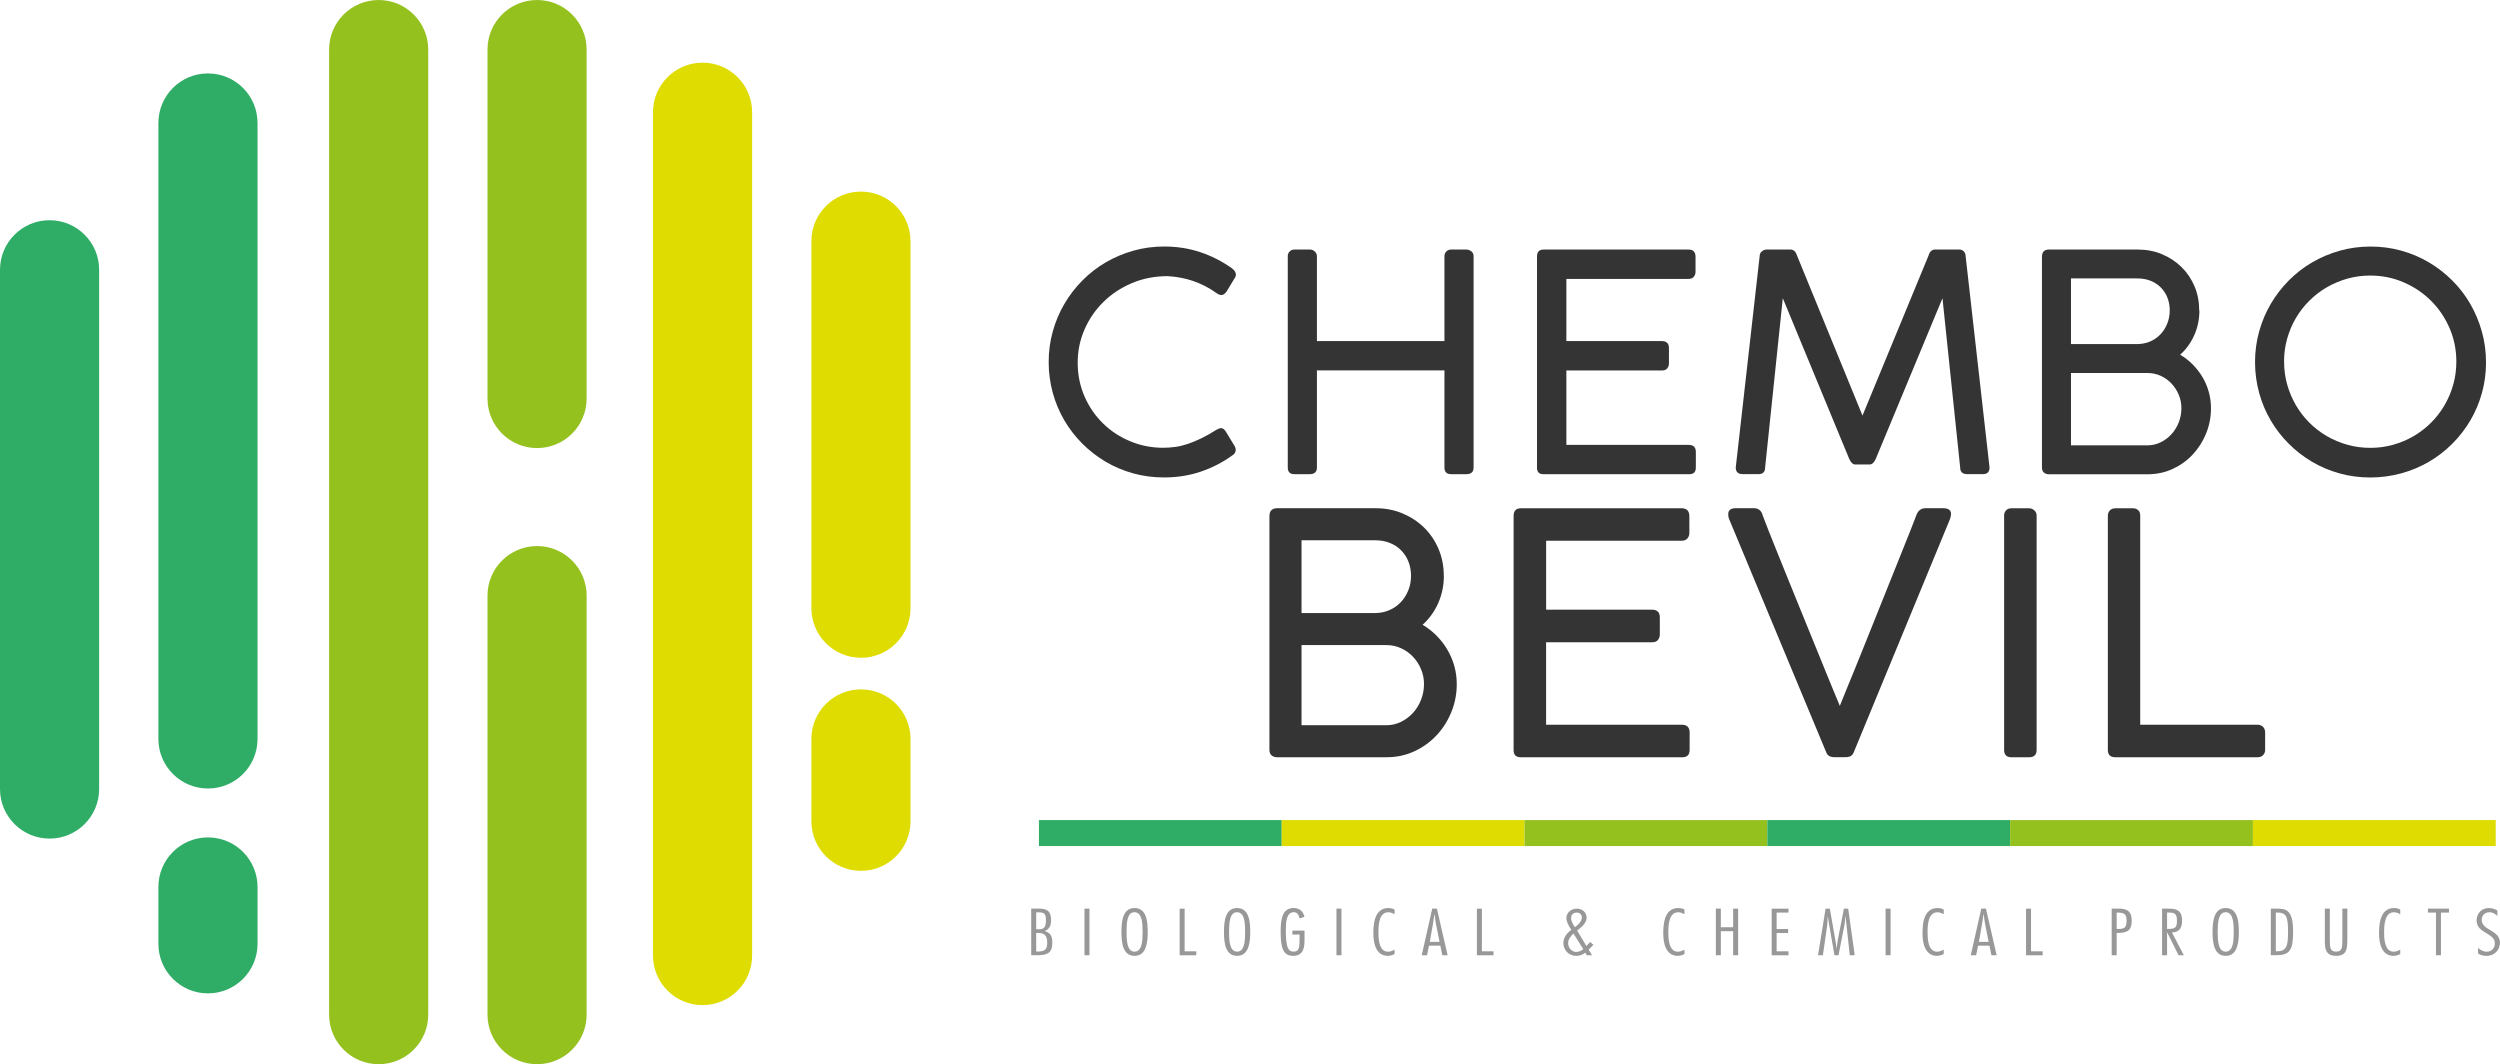 <?xml version="1.0" encoding="UTF-8"?><svg id="Calque_1" xmlns="http://www.w3.org/2000/svg" viewBox="0 0 566.93 241.33"><defs><style>.cls-1{fill:#343434;}.cls-2{fill:#2fac66;}.cls-3{fill:#989898;}.cls-4{fill:#dedc00;}.cls-5{fill:#95c11f;}</style></defs><g><rect class="cls-2" x="235.6" y="185.97" width="55.06" height="5.89"/><rect class="cls-4" x="290.66" y="185.97" width="55.06" height="5.89"/><rect class="cls-5" x="345.72" y="185.97" width="55.06" height="5.89"/><rect class="cls-2" x="400.78" y="185.97" width="55.06" height="5.89"/><rect class="cls-5" x="455.84" y="185.97" width="55.06" height="5.89"/><rect class="cls-4" x="510.9" y="185.97" width="55.06" height="5.89"/></g><g><path class="cls-1" d="M279.4,60.88c.25,.18,.46,.39,.62,.63,.16,.24,.24,.49,.24,.74,0,.32-.09,.6-.27,.82l-1.82,3.02c-.39,.55-.79,.82-1.2,.82-.16,0-.34-.04-.53-.12-.19-.08-.42-.21-.67-.39-1.65-1.17-3.38-2.06-5.2-2.68s-3.73-.98-5.75-1.1c-2.95,0-5.67,.53-8.16,1.59-2.49,1.06-4.65,2.49-6.46,4.29-1.82,1.79-3.24,3.87-4.27,6.24-1.03,2.37-1.54,4.86-1.54,7.49,0,2.79,.53,5.37,1.58,7.74s2.46,4.41,4.24,6.12c1.77,1.72,3.83,3.05,6.17,4.01,2.34,.96,4.81,1.44,7.39,1.44,.94,0,1.87-.07,2.81-.2s1.89-.37,2.86-.7c.97-.33,1.98-.75,3.04-1.27,1.05-.51,2.17-1.15,3.36-1.9,.43-.25,.79-.38,1.06-.38,.41,0,.79,.29,1.13,.86l1.96,3.23c.16,.3,.24,.57,.24,.82,0,.55-.27,.99-.82,1.3-2.15,1.56-4.52,2.77-7.1,3.65-2.58,.88-5.37,1.32-8.37,1.32-2.42,0-4.75-.31-6.98-.93-2.23-.62-4.31-1.5-6.24-2.64-1.93-1.14-3.69-2.51-5.28-4.1-1.59-1.59-2.95-3.35-4.08-5.28-1.13-1.93-2.01-4.01-2.62-6.24s-.93-4.56-.93-6.98,.31-4.72,.93-6.94c.62-2.23,1.5-4.32,2.64-6.26,1.14-1.94,2.51-3.72,4.1-5.32,1.59-1.6,3.36-2.97,5.3-4.1,1.94-1.13,4.03-2.01,6.26-2.64,2.23-.63,4.56-.94,6.98-.94,2.86,0,5.57,.42,8.13,1.27,2.56,.85,4.98,2.08,7.27,3.7Z"/><path class="cls-1" d="M327.56,58.1c0-.41,.13-.77,.41-1.06s.64-.45,1.1-.45h3.46c.41,0,.79,.14,1.13,.41,.34,.27,.51,.64,.51,1.1v47.92c0,1.01-.55,1.51-1.64,1.51h-3.46c-1.01,0-1.51-.5-1.51-1.51v-22.02h-28.92v22.02c0,1.01-.55,1.51-1.64,1.51h-3.46c-1.01,0-1.51-.5-1.51-1.51V58.1c0-.41,.13-.77,.41-1.06s.64-.45,1.1-.45h3.53c.41,0,.78,.15,1.09,.45,.32,.3,.48,.65,.48,1.06v19.24h28.92v-19.24Z"/><path class="cls-1" d="M382.92,56.59c1.05,0,1.58,.55,1.58,1.65v3.4c0,.43-.13,.81-.39,1.13-.26,.32-.68,.48-1.25,.48h-27.65v14.1h21.75c.41,0,.77,.12,1.06,.36,.3,.24,.45,.65,.45,1.22v3.5c0,.41-.12,.78-.38,1.1-.25,.32-.63,.48-1.13,.48h-21.75v16.88h27.78c1.05,0,1.58,.54,1.58,1.61v3.53c0,1.01-.5,1.51-1.51,1.51h-33c-1.01,0-1.51-.48-1.51-1.44V58.17c0-1.05,.5-1.58,1.51-1.58h32.86Z"/><path class="cls-1" d="M420.69,105.33c-.5,0-.95-.42-1.34-1.27l-15.06-36.43-4.01,38.38c0,1.01-.5,1.51-1.51,1.51h-3.57c-1.05,0-1.58-.5-1.58-1.51l5.42-47.92c0-.46,.17-.82,.51-1.1,.34-.27,.72-.41,1.13-.41h5.28c.73,0,1.23,.42,1.51,1.27l14.89,36.39,15.02-36.39c.11-.41,.3-.73,.55-.94,.25-.22,.54-.33,.86-.33h5.45c.48,0,.85,.15,1.12,.45,.26,.3,.39,.65,.39,1.06l5.42,47.92c0,1.01-.5,1.51-1.51,1.51h-3.57c-1.05,0-1.58-.5-1.58-1.51l-4.01-38.38-15.13,36.43c-.39,.85-.85,1.27-1.37,1.27h-3.33Z"/><path class="cls-1" d="M498.76,70.42c0,1.97-.38,3.82-1.15,5.56-.77,1.74-1.84,3.22-3.21,4.46,1.05,.62,2.01,1.36,2.86,2.23,.86,.87,1.6,1.82,2.21,2.86,.62,1.04,1.09,2.16,1.42,3.35,.33,1.19,.5,2.42,.5,3.71,0,1.99-.37,3.89-1.1,5.69-.73,1.8-1.74,3.39-3.02,4.77s-2.8,2.47-4.55,3.28c-1.75,.81-3.64,1.22-5.68,1.22h-22.4c-.46,0-.84-.12-1.13-.38-.3-.25-.45-.63-.45-1.13V58.24c0-1.1,.53-1.65,1.58-1.65h20.13c1.99,0,3.83,.35,5.52,1.06,1.69,.71,3.17,1.68,4.42,2.92,1.26,1.23,2.24,2.69,2.95,4.37,.71,1.68,1.06,3.5,1.06,5.47Zm-6.72,0c0-1.05-.18-2.03-.53-2.92s-.86-1.66-1.51-2.32c-.65-.65-1.42-1.15-2.32-1.51-.89-.35-1.87-.53-2.95-.53h-15.09v14.88h15.02c1.05,0,2.03-.19,2.93-.58,.91-.39,1.68-.93,2.33-1.61,.65-.69,1.17-1.49,1.54-2.42,.38-.93,.57-1.93,.57-3Zm-22.4,14.17v16.4h17.36c1.05,0,2.05-.23,2.98-.69,.94-.46,1.75-1.07,2.45-1.84,.7-.76,1.25-1.66,1.65-2.67,.4-1.02,.6-2.09,.6-3.21s-.2-2.09-.6-3.05c-.4-.96-.94-1.8-1.63-2.54s-1.5-1.31-2.43-1.75c-.94-.43-1.94-.65-3.02-.65h-17.36Z"/><path class="cls-1" d="M537.59,55.91c2.4,0,4.72,.31,6.95,.93,2.23,.62,4.31,1.5,6.24,2.64,1.93,1.14,3.7,2.51,5.3,4.1,1.6,1.59,2.97,3.36,4.1,5.32,1.13,1.96,2.01,4.05,2.64,6.29,.63,2.24,.94,4.57,.94,7s-.31,4.72-.93,6.94c-.62,2.23-1.5,4.31-2.64,6.24s-2.51,3.69-4.1,5.28c-1.59,1.59-3.36,2.95-5.3,4.08-1.94,1.13-4.04,2.01-6.28,2.62s-4.57,.93-7,.93-4.75-.31-6.98-.93c-2.23-.62-4.31-1.5-6.24-2.64s-3.69-2.51-5.28-4.1-2.95-3.35-4.08-5.28c-1.13-1.93-2.01-4.01-2.62-6.24s-.93-4.56-.93-6.98,.31-4.72,.93-6.94c.62-2.23,1.5-4.32,2.64-6.26,1.14-1.94,2.51-3.72,4.1-5.32,1.59-1.6,3.36-2.97,5.3-4.1,1.94-1.13,4.03-2.01,6.26-2.64,2.23-.63,4.56-.94,6.98-.94Zm-19.62,26.1c0,1.8,.23,3.54,.7,5.2,.47,1.66,1.13,3.21,1.97,4.67,.85,1.45,1.86,2.77,3.05,3.96,1.19,1.19,2.51,2.21,3.96,3.05,1.45,.85,3.01,1.5,4.67,1.97,1.66,.47,3.39,.7,5.2,.7s3.51-.23,5.18-.7c1.67-.47,3.22-1.13,4.67-1.97,1.44-.85,2.75-1.86,3.94-3.05,1.19-1.19,2.21-2.51,3.05-3.96,.85-1.45,1.5-3.01,1.97-4.67,.47-1.66,.7-3.39,.7-5.2,0-2.7-.51-5.23-1.54-7.6-1.03-2.37-2.42-4.43-4.19-6.19-1.76-1.76-3.82-3.16-6.19-4.18-2.36-1.03-4.9-1.55-7.6-1.55-1.8,0-3.54,.23-5.2,.7-1.66,.47-3.21,1.13-4.67,1.97-1.45,.85-2.77,1.86-3.96,3.05-1.19,1.19-2.21,2.51-3.05,3.94-.85,1.44-1.5,3-1.97,4.67-.47,1.67-.7,3.4-.7,5.18Z"/></g><g><path class="cls-1" d="M327.43,130.58c0,2.18-.43,4.23-1.27,6.16-.85,1.93-2.04,3.57-3.56,4.94,1.16,.68,2.22,1.51,3.17,2.47,.95,.96,1.77,2.02,2.45,3.18,.68,1.15,1.21,2.39,1.58,3.71,.37,1.32,.55,2.69,.55,4.11,0,2.21-.41,4.31-1.22,6.31-.81,2-1.93,3.76-3.35,5.28-1.42,1.52-3.1,2.73-5.04,3.63-1.94,.9-4.04,1.35-6.29,1.35h-24.83c-.51,0-.93-.14-1.26-.42s-.49-.7-.49-1.25v-52.97c0-1.22,.58-1.83,1.75-1.83h22.32c2.2,0,4.25,.39,6.12,1.18,1.87,.79,3.51,1.86,4.9,3.23,1.39,1.37,2.48,2.98,3.27,4.85,.78,1.86,1.18,3.89,1.18,6.06Zm-7.45,0c0-1.17-.2-2.24-.59-3.23-.39-.99-.95-1.84-1.67-2.57-.72-.72-1.58-1.28-2.57-1.67s-2.08-.59-3.27-.59h-16.73v16.5h16.65c1.17,0,2.25-.21,3.25-.65,1-.43,1.86-1.03,2.59-1.79,.72-.76,1.29-1.65,1.71-2.68,.42-1.03,.63-2.13,.63-3.33Zm-24.83,15.7v18.18h19.24c1.16,0,2.27-.25,3.31-.76,1.04-.51,1.94-1.18,2.72-2.03,.77-.85,1.38-1.84,1.83-2.97,.44-1.13,.67-2.31,.67-3.56s-.22-2.32-.67-3.38c-.44-1.07-1.04-2-1.81-2.81-.76-.81-1.66-1.46-2.7-1.94-1.04-.48-2.16-.72-3.35-.72h-19.24Z"/><path class="cls-1" d="M381.35,115.26c1.17,0,1.75,.61,1.75,1.83v3.76c0,.48-.14,.9-.44,1.25-.29,.36-.75,.53-1.39,.53h-30.65v15.63h24.11c.46,0,.85,.13,1.18,.4,.33,.27,.49,.72,.49,1.35v3.88c0,.46-.14,.86-.42,1.22s-.7,.53-1.26,.53h-24.11v18.71h30.8c1.17,0,1.75,.6,1.75,1.79v3.92c0,1.12-.56,1.67-1.67,1.67h-36.58c-1.12,0-1.67-.53-1.67-1.6v-53.12c0-1.17,.56-1.75,1.67-1.75h36.43Z"/><path class="cls-1" d="M399.64,116.66c.36,.96,.85,2.24,1.48,3.82,.63,1.59,1.34,3.36,2.13,5.32,.78,1.96,1.64,4.07,2.55,6.31,.91,2.24,1.83,4.51,2.76,6.79,.93,2.28,1.84,4.52,2.74,6.73,.9,2.2,1.73,4.25,2.49,6.12,.76,1.88,1.44,3.54,2.04,4.98,.6,1.44,1.06,2.56,1.39,3.35,.3-.79,.76-1.9,1.35-3.35,.6-1.45,1.27-3.11,2.04-4.98,.76-1.88,1.58-3.92,2.47-6.12,.89-2.21,1.79-4.45,2.7-6.73,.91-2.28,1.82-4.54,2.72-6.79,.9-2.24,1.74-4.35,2.53-6.31,.78-1.96,1.49-3.74,2.13-5.32,.63-1.58,1.13-2.86,1.48-3.82,.18-.43,.43-.77,.76-1.03,.33-.25,.75-.38,1.26-.38h3.99c1.19,0,1.79,.44,1.79,1.33,0,.1-.01,.2-.04,.3-.03,.1-.05,.22-.07,.34-.03,.13-.05,.25-.08,.38l-21.75,52.7c-.05,.13-.11,.27-.19,.44-.08,.17-.18,.32-.3,.46s-.31,.26-.55,.36c-.24,.1-.56,.15-.97,.15h-2.51c-.38,0-.69-.05-.93-.15-.24-.1-.43-.22-.55-.36s-.23-.29-.3-.46c-.07-.16-.14-.31-.19-.44l-21.94-52.7c-.03-.08-.05-.16-.08-.27-.05-.2-.07-.46-.07-.76,0-.89,.58-1.33,1.75-1.33h4.03c.51,0,.93,.13,1.26,.38,.33,.25,.57,.6,.72,1.03Z"/><path class="cls-1" d="M454.47,116.93c0-.46,.14-.85,.44-1.18,.29-.33,.7-.49,1.24-.49h3.95c.46,0,.86,.15,1.22,.46,.35,.3,.53,.71,.53,1.22v53.12c0,1.12-.58,1.67-1.75,1.67h-3.95c-1.12,0-1.67-.56-1.67-1.67v-53.12Z"/><path class="cls-1" d="M512,164.35c.45,0,.85,.16,1.18,.47,.33,.32,.49,.75,.49,1.31v3.92c0,.46-.15,.85-.46,1.18s-.71,.49-1.22,.49h-32.32c-1.12,0-1.67-.56-1.67-1.67v-53.12c0-.46,.15-.85,.46-1.18s.74-.49,1.29-.49h3.92c.48,0,.88,.14,1.2,.42,.32,.28,.47,.7,.47,1.25v47.42h26.66Z"/></g><g><path class="cls-3" d="M235.43,206.05c1.6,0,2.92,.17,2.92,2.62,0,1.04-.21,1.92-1.42,2.48,1.45,.41,1.71,1.39,1.71,2.56,0,2.2-.87,2.9-3.32,2.9h-1.47v-10.57h1.58Zm-.45,.84v3.83h.31c.92,0,1.9,.14,1.9-1.98,0-1.67-.45-1.85-1.9-1.85h-.31Zm0,4.67v4.22h.31c1.69,0,2.19-.48,2.19-1.99,0-1.78-.73-2.23-2.16-2.23h-.34Z"/><path class="cls-3" d="M247.06,216.62h-1.13v-10.57h1.13v10.57Z"/><path class="cls-3" d="M260.27,211.34c0,1.98-.16,5.42-2.98,5.42-2.66,0-2.98-2.96-2.98-5.42,0-2.68,.4-5.42,2.98-5.42,2.74,0,2.98,3.1,2.98,5.42Zm-4.8,0c0,1.86,.08,4.47,1.82,4.47s1.82-2.61,1.82-4.47-.08-4.47-1.82-4.47c-1.74-.07-1.82,2.61-1.82,4.47Z"/><path class="cls-3" d="M268.64,215.73h2.64v.9h-3.77v-10.57h1.13v9.67Z"/><path class="cls-3" d="M283.52,211.34c0,1.98-.16,5.42-2.98,5.42-2.66,0-2.98-2.96-2.98-5.42,0-2.68,.4-5.42,2.98-5.42,2.74,0,2.98,3.1,2.98,5.42Zm-4.8,0c0,1.86,.08,4.47,1.82,4.47s1.82-2.61,1.82-4.47-.08-4.47-1.82-4.47c-1.74-.07-1.82,2.61-1.82,4.47Z"/><path class="cls-3" d="M293.06,211.04h2.77v1.95c0,1.67-.1,3.77-2.61,3.77s-2.8-2.34-2.8-5.68c0-2.5,.34-5.17,2.92-5.17,1.45,0,2.18,.84,2.48,1.99l-1.11,.38c-.13-.63-.44-1.42-1.32-1.42-1.68,.01-1.8,2.27-1.8,4.13,0,3.91,.56,4.81,1.74,4.81,1.27,0,1.38-.81,1.38-3.07v-.8h-1.64v-.9Z"/><path class="cls-3" d="M304.2,216.62h-1.13v-10.57h1.13v10.57Z"/><path class="cls-3" d="M316.26,216.33c-.42,.25-1.01,.43-1.55,.43-2.85,0-3.27-3.24-3.27-5.04,0-1.71,.07-5.8,3.38-5.8,.45,0,1.06,.1,1.43,.34v1.08c-.45-.27-.85-.46-1.42-.46-1.96,0-2.24,2.48-2.24,4.44,0,1.23,0,4.5,2.16,4.5,.55,0,1.06-.21,1.5-.48v.99Z"/><path class="cls-3" d="M328.29,216.62h-1.21l-.45-2.17h-2.58l-.43,2.17h-1.21l2.38-10.57h1.06l2.43,10.57Zm-1.84-3.03l-.81-4.05c-.14-.71-.21-1.44-.31-2.16h-.06c-.11,.71-.2,1.44-.32,2.16l-.71,4.05h2.21Z"/><path class="cls-3" d="M336.05,215.73h2.64v.9h-3.77v-10.57h1.13v9.67Z"/><path class="cls-3" d="M359.49,216.05c-.56,.45-1.29,.71-2.03,.71-1.84,0-2.93-1.43-2.93-2.92,0-1.22,.76-2.21,1.79-2.98l-.05-.08c-.48-.77-1.06-1.72-1.06-2.62,0-1.18,1.08-2.1,2.35-2.1s2.24,.84,2.24,2.03-1.11,2.13-2.05,2.86l-.1,.07,2.1,3.5,.76-.81,.08-.1,.76,.64-1.08,1.08,.76,1.29h-1.18l-.35-.57Zm-2.67-4.35c-.63,.57-1.21,1.35-1.21,2.16,0,.93,.66,1.95,1.8,2.02,.58-.02,1.11-.21,1.63-.63l-2.22-3.55Zm.32-1.44c.76-.52,1.58-1.35,1.58-2.23,0-.57-.47-1.09-1.13-1.09-.81,0-1.31,.53-1.31,1.23s.42,1.39,.79,1.99l.06,.1Z"/><path class="cls-3" d="M382,216.33c-.42,.25-1.01,.43-1.55,.43-2.85,0-3.27-3.24-3.27-5.04,0-1.71,.07-5.8,3.38-5.8,.45,0,1.06,.1,1.43,.34v1.08c-.45-.27-.85-.46-1.42-.46-1.96,0-2.24,2.48-2.24,4.44,0,1.23,0,4.5,2.16,4.5,.55,0,1.06-.21,1.5-.48v.99Z"/><path class="cls-3" d="M394.16,216.62h-1.13v-5.45h-2.79v5.45h-1.13v-10.57h1.13v4.22h2.79v-4.22h1.13v10.57Z"/><path class="cls-3" d="M405.58,206.95h-2.69v3.73h2.61v.9h-2.61v4.15h2.69v.9h-3.82v-10.57h3.82v.9Z"/><path class="cls-3" d="M420.59,216.62h-1.11l-.85-7.79c-.03-.34-.05-.66-.06-.99h-.06c-.1,.7-.13,1.39-.27,2.09l-1.32,6.7h-.92l-1.34-7.79c-.07-.34-.1-.66-.15-.99h-.05c-.03,.69-.02,1.4-.11,2.07l-.97,6.71h-1.1l1.71-10.57h.97l1.37,7.88c.06,.35,.1,.7,.14,1.05h.05c.08-.6,.13-1.22,.24-1.82l1.39-7.11h.97l1.48,10.57Z"/><path class="cls-3" d="M428.73,216.62h-1.13v-10.57h1.13v10.57Z"/><path class="cls-3" d="M440.79,216.33c-.42,.25-1.02,.43-1.55,.43-2.85,0-3.27-3.24-3.27-5.04,0-1.71,.06-5.8,3.38-5.8,.45,0,1.06,.1,1.43,.34v1.08c-.45-.27-.85-.46-1.42-.46-1.96,0-2.24,2.48-2.24,4.44,0,1.23,0,4.5,2.16,4.5,.55,0,1.06-.21,1.5-.48v.99Z"/><path class="cls-3" d="M452.81,216.62h-1.21l-.45-2.17h-2.58l-.44,2.17h-1.21l2.38-10.57h1.06l2.43,10.57Zm-1.84-3.03l-.81-4.05c-.14-.71-.21-1.44-.3-2.16h-.07c-.11,.71-.19,1.44-.32,2.16l-.71,4.05h2.21Z"/><path class="cls-3" d="M460.58,215.73h2.64v.9h-3.77v-10.57h1.13v9.67Z"/><path class="cls-3" d="M478.87,216.62v-10.57h1.26c1.74,0,3.28,.14,3.28,2.75,0,2.05-.82,2.76-3.12,2.76h-.29v5.06h-1.13Zm1.13-5.96h.43c1.58,0,1.77-.51,1.82-1.86,0-1.46-.45-1.85-2.03-1.85h-.22v3.71Z"/><path class="cls-3" d="M490.3,216.62v-10.57h1.21c1.69,0,3.32,.11,3.32,2.69,0,1.35-.34,2.66-2.29,2.72l2.69,5.16h-1.19l-2.58-5.17h-.03v5.17h-1.13Zm1.13-5.97h.4c1.58,0,1.84-.48,1.84-1.87,0-1.67-.58-1.84-2.01-1.84h-.23v3.7Z"/><path class="cls-3" d="M507.71,211.34c0,1.98-.16,5.42-2.98,5.42-2.66,0-2.98-2.96-2.98-5.42,0-2.68,.4-5.42,2.98-5.42,2.74,0,2.98,3.1,2.98,5.42Zm-4.8,0c0,1.86,.08,4.47,1.82,4.47s1.82-2.61,1.82-4.47-.08-4.47-1.82-4.47c-1.74-.07-1.82,2.61-1.82,4.47Z"/><path class="cls-3" d="M514.96,206.05h1.22c2.32,0,3.83,.25,3.83,5.28,0,4.13-.77,5.28-3.75,5.28h-1.3v-10.57Zm1.13,9.67h.32c2.18,0,2.45-1.33,2.45-4.39,0-3.63-.43-4.39-2.58-4.39h-.19v8.77Z"/><path class="cls-3" d="M532.3,213.27c0,1.95-.18,3.49-2.54,3.49s-2.55-1.6-2.55-3.49v-7.22h1.13v7.16c0,1.75,.11,2.59,1.42,2.59s1.42-.84,1.42-2.59v-7.16h1.13v7.22Z"/><path class="cls-3" d="M544.32,216.33c-.42,.25-1.01,.43-1.55,.43-2.85,0-3.27-3.24-3.27-5.04,0-1.71,.07-5.8,3.38-5.8,.45,0,1.06,.1,1.43,.34v1.08c-.45-.27-.85-.46-1.42-.46-1.96,0-2.24,2.48-2.24,4.44,0,1.23,0,4.5,2.16,4.5,.55,0,1.06-.21,1.5-.48v.99Z"/><path class="cls-3" d="M555.36,206.95h-1.82v9.67h-1.13v-9.67h-1.82v-.9h4.77v.9Z"/><path class="cls-3" d="M566.33,207.72c-.48-.48-1.02-.85-1.79-.85-1.13,0-1.76,.81-1.76,1.71,0,1.23,1.03,1.81,2.08,2.43,1.03,.63,2.06,1.3,2.06,2.76,0,1.54-1.14,3-3.04,3-.68,0-1.37-.17-1.92-.53v-1.28c.52,.48,1.19,.86,1.96,.86,1.19,0,1.85-.91,1.84-1.87,.02-1.23-1.03-1.78-2.06-2.41-1.03-.62-2.08-1.3-2.08-2.82,0-1.42,1-2.8,2.79-2.8,.72,0,1.34,.21,1.92,.56v1.25Z"/></g><g><path class="cls-2" d="M11.24,190.17c-6.21,0-11.24-5.03-11.24-11.24V61.18c0-6.21,5.03-11.24,11.24-11.24s11.24,5.03,11.24,11.24v117.75c0,6.21-5.03,11.24-11.24,11.24Z"/><path class="cls-2" d="M47.16,178.81c-6.21,0-11.24-5.03-11.24-11.24V27.89c0-6.21,5.03-11.24,11.24-11.24s11.24,5.03,11.24,11.24V167.57c0,6.21-5.03,11.24-11.24,11.24Z"/><path class="cls-2" d="M47.16,225.27c-6.21,0-11.24-5.03-11.24-11.24v-12.89c0-6.21,5.03-11.24,11.24-11.24s11.24,5.03,11.24,11.24v12.89c0,6.21-5.03,11.24-11.24,11.24Z"/><path class="cls-5" d="M85.87,241.33c-6.21,0-11.24-5.03-11.24-11.24V11.24c0-6.21,5.03-11.24,11.24-11.24s11.24,5.03,11.24,11.24V230.09c0,6.21-5.03,11.24-11.24,11.24Z"/><path class="cls-5" d="M121.79,241.33c-6.21,0-11.24-5.03-11.24-11.24v-95.02c0-6.21,5.03-11.24,11.24-11.24s11.24,5.03,11.24,11.24v95.02c0,6.21-5.03,11.24-11.24,11.24Z"/><path class="cls-5" d="M121.79,101.61c-6.21,0-11.24-5.03-11.24-11.24V11.24c0-6.21,5.03-11.24,11.24-11.24s11.24,5.03,11.24,11.24V90.37c0,6.21-5.03,11.24-11.24,11.24Z"/><path class="cls-4" d="M159.32,227.93c-6.21,0-11.24-5.03-11.24-11.24V25.45c0-6.21,5.03-11.24,11.24-11.24s11.24,5.03,11.24,11.24V216.69c0,6.21-5.03,11.24-11.24,11.24Z"/><path class="cls-4" d="M195.24,149.16c-6.21,0-11.24-5.03-11.24-11.24V54.69c0-6.21,5.03-11.24,11.24-11.24s11.24,5.03,11.24,11.24v83.24c0,6.21-5.03,11.24-11.24,11.24Z"/><path class="cls-4" d="M195.24,197.48c-6.21,0-11.24-5.03-11.24-11.24v-18.67c0-6.21,5.03-11.24,11.24-11.24s11.24,5.03,11.24,11.24v18.67c0,6.21-5.03,11.24-11.24,11.24Z"/></g></svg>
